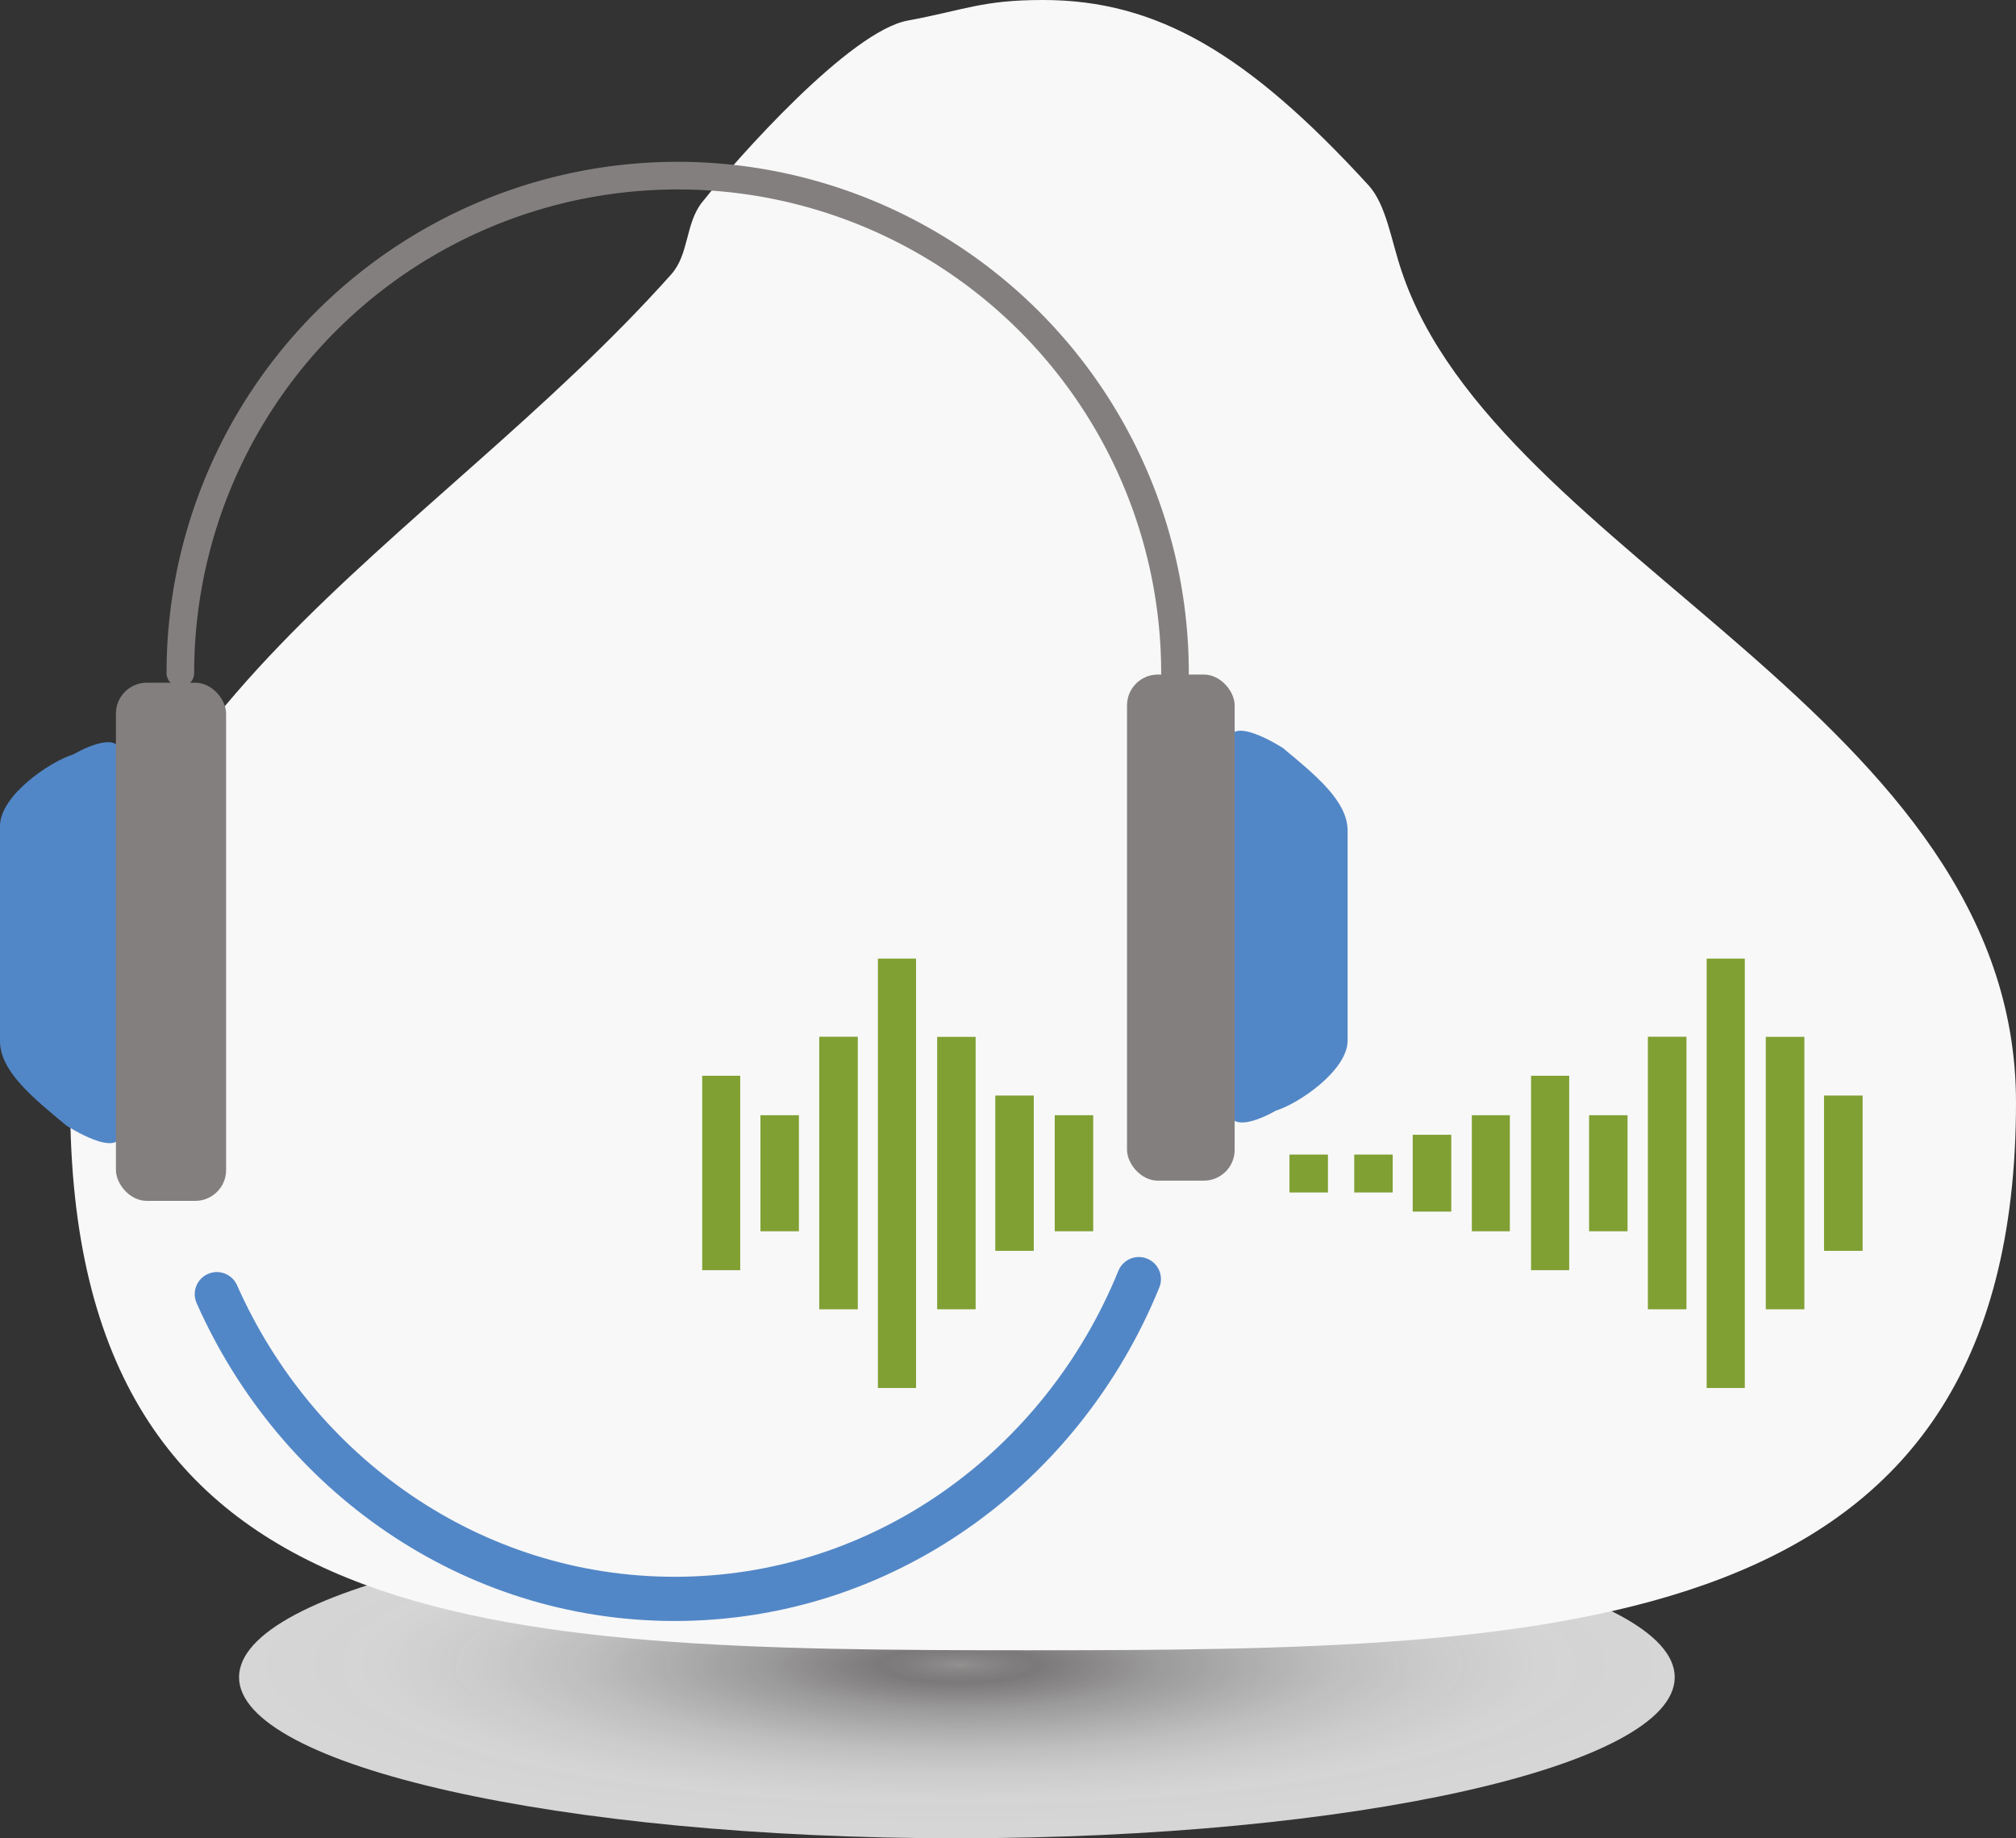 <?xml version="1.0" encoding="UTF-8"?>
<svg width="182.42" height="166.32" version="1.1" viewBox="0 0 182.42 166.32" xmlns="http://www.w3.org/2000/svg">
 <rect x="0" y="0" width="182.42" height="166.32" fill="#333333" stroke="none"/>
 <defs>
  <style>.cls-1{isolation:isolate;}.cls-2{opacity:0.8;mix-blend-mode:multiply;fill:url(#radial-gradient);}.cls-3{fill:#f8f8f8;}.cls-4{fill:#80a033;fill-rule:evenodd;}.cls-5{fill:#5287c7;}.cls-6{fill:#847f7f;}.cls-7,.cls-8{fill:none;stroke-linecap:round;stroke-linejoin:round;}.cls-7{stroke:#847f7f;stroke-width:2.5px;}.cls-8{stroke:#5287c7;stroke-width:4px;}</style>
  <radialGradient id="radial-gradient" cx="680.19" cy="-489.08" r="66.93" gradientTransform="matrix(-.97 0 0 .22 835.05 323.76)" gradientUnits="userSpaceOnUse">
   <stop stop-color="#c9c5c5" stop-opacity=".8" offset="0"/>
   <stop stop-color="#c9c5c5" stop-opacity=".72" offset=".03"/>
   <stop stop-color="#c9c5c5" stop-opacity=".63" offset=".08"/>
   <stop stop-color="#c9c5c5" stop-opacity=".6" offset=".11"/>
   <stop stop-color="#d0cccc" stop-opacity=".65" offset=".16"/>
   <stop stop-color="#dedcdc" stop-opacity=".76" offset=".27"/>
   <stop stop-color="#eae9e9" stop-opacity=".84" offset=".4"/>
   <stop stop-color="#f3f2f2" stop-opacity=".91" offset=".52"/>
   <stop stop-color="#faf9f9" stop-opacity=".96" offset=".66"/>
   <stop stop-color="#fefefe" stop-opacity=".99" offset=".81"/>
   <stop stop-color="#fff" offset="1"/>
  </radialGradient>
 </defs>
 <g class="cls-1" transform="translate(-88.46,-65.54)">
  <g data-name="Layer 1">
   <path class="cls-2" d="m110.09 217.29c0 8 29.07 14.57 64.94 14.57s64.97-6.53 64.97-14.57-29.1-14.57-65-14.57-64.91 6.52-64.91 14.57z" fill="url(#radial-gradient)"/>
   <path class="cls-3" d="m270.88 165.28c0 48.62-40.87 49.57-89.49 49.57s-86.58-0.95-86.58-49.57c0-35 32.43-50.32 54.39-74.92 1.62-1.82 1.27-4.61 2.79-6.52 3.27-4.1 13.38-15.47 18.61-16.44s6.73-1.86 12.24-1.86c10.33 0 18.55 4.86 29.44 16.75 1.62 1.76 2.06 5 3 7.76 8.64 25.95 55.6 40.34 55.6 75.23z"/>
   <path class="cls-4" d="m171.35 191.12h-3.45v-38.85h3.45v38.85"/>
   <path class="cls-4" d="m162.59 159.34h3.49v24.66h-3.49v-24.66"/>
   <path class="cls-4" d="m176.74 184h-3.48v-24.65h3.48v24.65"/>
   <path class="cls-4" d="m152 162.87h3.44v17.59h-3.44v-17.59"/>
   <path class="cls-4" d="m182 164.66v14.05h-3.48v-14.05h3.48"/>
   <path class="cls-4" d="m160.75 166.44v10.5h-3.48v-10.5h3.48"/>
   <path class="cls-4" d="m187.38 176.94h-3.48v-10.5h3.48v10.5"/>
   <path class="cls-4" d="m208.62 170v3.43h-3.48v-3.43h3.48"/>
   <path class="cls-4" d="m246.34 191.12h-3.45v-38.85h3.45v38.85"/>
   <path class="cls-4" d="m237.57 159.34h3.49v24.66h-3.49v-24.66"/>
   <path class="cls-4" d="m251.73 184h-3.49v-24.65h3.49v24.65"/>
   <path class="cls-4" d="m227 162.87h3.45v17.59h-3.45v-17.59"/>
   <path class="cls-4" d="m257 164.66v14.05h-3.49v-14.05h3.49"/>
   <path class="cls-4" d="m225.08 176.94h-3.44v-10.5h3.44v10.5"/>
   <path class="cls-4" d="m235.73 166.44v10.5h-3.48v-10.5h3.48"/>
   <path class="cls-4" d="m219.78 175.16h-3.49v-6.95h3.49v6.95"/>
   <path class="cls-4" d="m211 170h3.48v3.43h-3.48v-3.43"/>
   <path class="cls-5" d="m94.46 167.37c-3-2.49-6-4.9-6-7.65v-19.45c0-2.74 4.49-5.82 6.65-6.48 0 0 4.32-2.58 4.32 0.17v33.91c0.02 2.74-4.97-0.5-4.97-0.5z"/>
   <rect class="cls-6" x="98.95" y="127.31" width="9.97" height="46.88" rx="2.79"/>
   <path class="cls-7" d="m104.78 126.43a45 45 0 1 1 90 0"/>
   <path class="cls-5" d="m204.55 133.22c2.92 2.43 5.85 4.79 5.85 7.47v19c0 2.68-4.39 5.69-6.5 6.34 0 0-4.22 2.51-4.22-0.17v-33.13c0-2.68 4.87 0.49 4.87 0.49z"/>
   <rect class="cls-6" transform="rotate(180 195.3 149.46)" x="190.42" y="126.56" width="9.74" height="45.79" rx="2.79"/>
   <path class="cls-8" d="m191.51 181.27c-6.92 17-23.12 28.93-42 28.93-18.38 0-34.22-11.3-41.43-27.57"/>
  </g>
 </g>
</svg>
